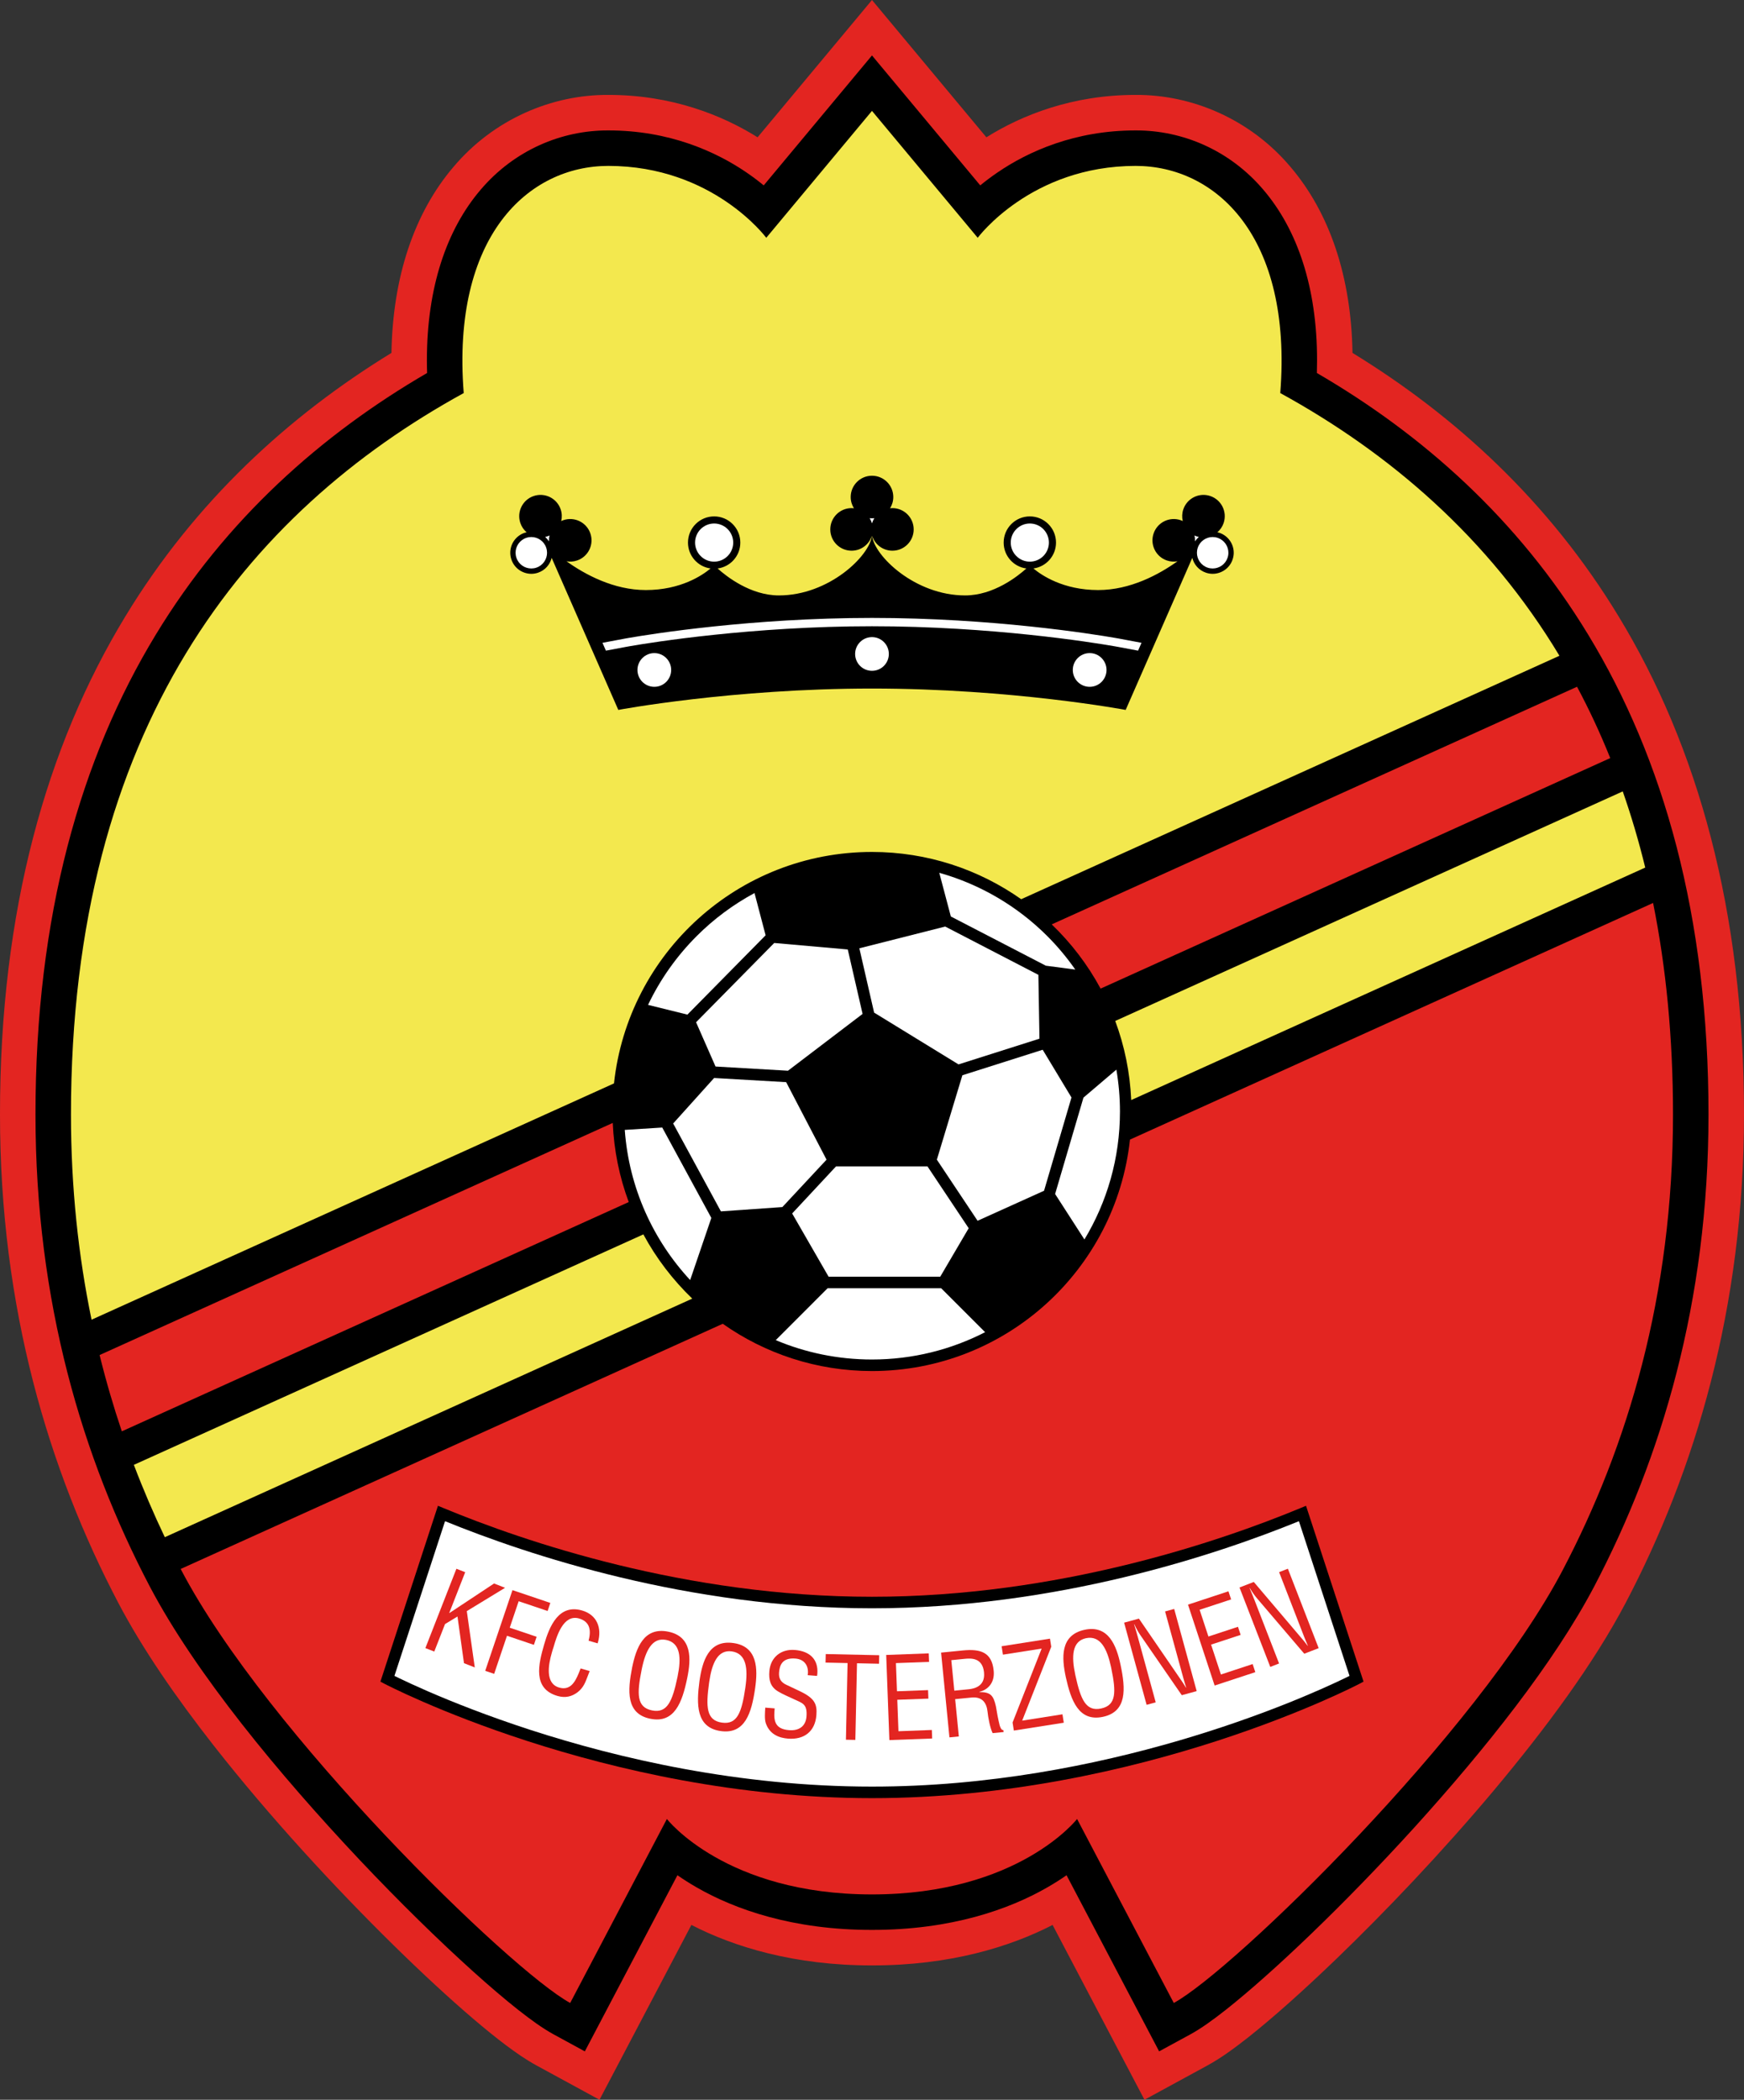 <?xml version="1.0" encoding="UTF-8"?>
<svg xmlns="http://www.w3.org/2000/svg" xmlns:xlink="http://www.w3.org/1999/xlink" width="472.97pt" height="569.39pt" viewBox="0 0 472.97 569.39" version="1.1">
<rect x="0" y="0" width="472.97" height="569.39" fill="#333333" stroke="none"/>
<defs>
<clipPath id="clip1">
  <path d="M 0 0 L 472.969 0 L 472.969 569.391 L 0 569.391 Z M 0 0 "/>
</clipPath>
</defs>
<g id="surface1">
<g clip-path="url(#clip1)" clip-rule="nonzero">
<path style=" stroke:none;fill-rule:nonzero;fill:rgb(89%,14.499%,12.9%);fill-opacity:1;" d="M 438.992 167.191 C 420.062 135.965 394.594 112.715 366.793 95.699 C 366.457 75.066 360.617 57.723 349.953 45.227 C 339.02 32.285 323.23 25.637 307.98 25.738 C 290.809 25.715 277.016 31.266 267.504 37.234 L 236.48 0.004 L 205.453 37.234 C 195.945 31.266 182.152 25.715 164.98 25.738 C 149.734 25.637 133.941 32.285 123.008 45.227 C 112.344 57.723 106.504 75.066 106.164 95.699 C 78.371 112.715 52.898 135.969 33.969 167.191 C 12.68 202.215 -0.039 246.879 0 302.207 C -0.027 354.684 13.27 398.809 32.082 434.648 C 38.734 447.305 47.789 460.348 57.965 473.352 C 73.23 492.82 91.012 512.043 106.758 527.508 C 114.637 535.242 121.992 542.02 128.379 547.469 C 131.578 550.195 134.531 552.59 137.281 554.652 C 140.066 556.73 142.527 558.453 145.43 560.051 L 162.582 569.391 L 187.504 521.984 C 199.012 527.918 215.398 532.988 236.48 532.957 C 257.562 532.988 273.953 527.918 285.461 521.984 L 310.379 569.391 L 327.531 560.051 C 331.355 557.93 334.59 555.539 338.5 552.48 C 345.215 547.164 353.316 539.941 362.309 531.297 C 375.766 518.336 391.066 502.262 405.168 485.457 C 419.273 468.602 432.152 451.23 440.879 434.648 C 459.695 398.809 472.992 354.684 472.965 302.207 C 473 246.879 460.285 202.215 438.992 167.191 "/>
</g>
<path style=" stroke:none;fill-rule:nonzero;fill:rgb(0%,0%,0%);fill-opacity:1;" d="M 430.762 172.184 C 411.68 140.723 385.668 117.738 357.133 101.145 C 357.164 100.004 357.184 98.879 357.184 97.766 C 357.199 77.895 351.836 62.254 342.637 51.477 C 333.48 40.684 320.637 35.312 307.98 35.367 C 291.539 35.352 278.844 41.074 270.504 46.777 C 268.773 47.961 267.219 49.137 265.84 50.27 L 236.48 15.035 L 207.121 50.27 C 205.742 49.137 204.188 47.961 202.461 46.777 C 194.117 41.074 181.422 35.352 164.98 35.367 C 152.328 35.312 139.484 40.684 130.324 51.477 C 121.129 62.254 115.762 77.895 115.773 97.766 C 115.773 98.879 115.789 100.004 115.828 101.145 C 87.289 117.738 61.281 140.723 42.199 172.184 C 21.918 205.57 9.605 248.316 9.625 302.207 C 9.609 353.066 22.434 395.527 40.605 430.18 C 53.043 453.809 75.699 481.168 97.5 504.312 C 108.398 515.859 119.062 526.266 128.129 534.441 C 132.668 538.531 136.805 542.062 140.43 544.93 C 144.09 547.805 147.105 549.984 150.031 551.598 L 158.605 556.27 L 183.715 508.508 C 185.285 509.598 187.039 510.719 188.988 511.836 C 199.246 517.727 214.953 523.352 236.48 523.332 C 258.008 523.352 273.715 517.727 283.973 511.836 C 285.922 510.719 287.676 509.598 289.246 508.508 L 314.355 556.266 L 322.93 551.598 C 325.855 549.984 328.871 547.805 332.531 544.93 C 345.141 534.941 364.504 516.547 383.652 495.461 C 402.77 474.352 421.469 450.875 432.355 430.18 C 450.527 395.527 463.352 353.066 463.34 302.207 C 463.359 248.316 451.043 205.57 430.762 172.184 "/>
<path style=" stroke:none;fill-rule:nonzero;fill:rgb(89%,14.499%,12.9%);fill-opacity:1;" d="M 298.48 268.082 L 436.695 205.57 C 433.977 198.801 430.965 192.355 427.691 186.227 L 285.223 250.664 C 290.492 255.727 294.984 261.594 298.48 268.082 "/>
<path style=" stroke:none;fill-rule:nonzero;fill:rgb(89%,14.499%,12.9%);fill-opacity:1;" d="M 27.012 367.445 C 28.77 374.574 30.789 381.469 33.039 388.133 L 170.512 325.961 C 168.008 319.234 166.504 312.023 166.176 304.504 "/>
<path style=" stroke:none;fill-rule:nonzero;fill:rgb(95.299%,90.999%,30.6%);fill-opacity:1;" d="M 236.48 231.023 C 251.551 231.023 265.5 235.777 276.949 243.84 L 422.918 177.824 C 403.621 145.734 376.836 122.855 347.203 106.586 C 350.57 63.996 329.66 44.988 307.98 44.988 C 279.59 44.988 265.152 64.48 265.152 64.48 L 236.48 30.07 L 207.812 64.48 C 207.812 64.48 193.371 44.988 164.98 44.988 C 143.301 44.988 122.391 63.996 125.762 106.586 C 66.887 138.91 19.246 197.301 19.246 302.207 C 19.246 322.113 21.27 340.645 24.832 357.863 L 166.516 293.785 C 170.32 258.5 200.188 231.023 236.48 231.023 "/>
<path style=" stroke:none;fill-rule:nonzero;fill:rgb(89%,14.499%,12.9%);fill-opacity:1;" d="M 448.316 244.855 L 306.445 309.023 C 302.645 344.309 272.777 371.781 236.48 371.785 C 221.41 371.781 207.461 367.031 196.012 358.969 L 49 425.453 C 49.047 425.539 49.09 425.629 49.133 425.715 C 72.309 469.945 138.434 534.32 154.633 543.145 L 180.859 493.254 C 180.859 493.254 196.742 513.711 236.48 513.711 C 276.219 513.711 292.102 493.254 292.102 493.254 L 318.328 543.145 C 334.527 534.32 400.652 469.945 423.828 425.715 C 441.363 392.254 453.715 351.445 453.715 302.207 C 453.715 281.293 451.816 262.234 448.316 244.855 "/>
<path style=" stroke:none;fill-rule:nonzero;fill:rgb(95.299%,90.999%,30.6%);fill-opacity:1;" d="M 446.184 235.258 C 444.43 228.07 442.387 221.191 440.086 214.602 L 302.449 276.852 C 304.953 283.574 306.453 290.785 306.781 298.305 "/>
<path style=" stroke:none;fill-rule:nonzero;fill:rgb(95.299%,90.999%,30.6%);fill-opacity:1;" d="M 174.48 334.727 L 36.301 397.223 C 38.883 404.008 41.695 410.547 44.695 416.84 L 187.738 352.148 C 182.469 347.078 177.977 341.215 174.48 334.727 "/>
<path style=" stroke:none;fill-rule:nonzero;fill:rgb(100%,100%,100%);fill-opacity:1;" d="M 283.145 322.895 L 265.117 331.035 L 254.074 314.465 L 260.996 291.578 L 282.777 284.66 L 290.582 297.605 "/>
<path style=" stroke:none;fill-rule:nonzero;fill:rgb(100%,100%,100%);fill-opacity:1;" d="M 254.992 346.199 L 224.711 346.199 L 214.832 329.055 L 226.734 316.285 L 251.527 316.285 L 262.707 333.059 "/>
<path style=" stroke:none;fill-rule:nonzero;fill:rgb(100%,100%,100%);fill-opacity:1;" d="M 209.969 255.707 L 229.914 257.469 L 233.93 274.945 L 213.695 290.348 L 194.051 289.207 L 188.773 277.203 "/>
<path style=" stroke:none;fill-rule:nonzero;fill:rgb(100%,100%,100%);fill-opacity:1;" d="M 256.34 251.254 L 281.609 264.348 L 281.898 281.66 L 259.949 288.633 L 237.059 274.59 L 233.055 257.152 "/>
<path style=" stroke:none;fill-rule:nonzero;fill:rgb(100%,100%,100%);fill-opacity:1;" d="M 193.664 292.32 L 213.207 293.449 L 224.156 314.465 L 212.176 327.32 L 195.508 328.488 L 182.562 304.656 "/>
<path style=" stroke:none;fill-rule:nonzero;fill:rgb(100%,100%,100%);fill-opacity:1;" d="M 179.598 305.754 L 192.914 330.266 L 187.168 347.113 C 177.098 336.254 170.582 322.078 169.434 306.395 "/>
<path style=" stroke:none;fill-rule:nonzero;fill:rgb(100%,100%,100%);fill-opacity:1;" d="M 291.617 262.918 L 283.637 261.871 L 257.867 248.523 L 254.73 236.68 C 265.965 239.84 276.008 245.824 284.035 253.852 C 286.82 256.637 289.352 259.68 291.617 262.918 "/>
<path style=" stroke:none;fill-rule:nonzero;fill:rgb(100%,100%,100%);fill-opacity:1;" d="M 188.926 253.852 C 193.543 249.234 198.828 245.289 204.621 242.168 L 207.633 253.621 L 186.426 275.133 L 175.75 272.492 C 179.066 265.535 183.539 259.238 188.926 253.852 "/>
<path style=" stroke:none;fill-rule:nonzero;fill:rgb(100%,100%,100%);fill-opacity:1;" d="M 210.383 363.402 L 224.453 349.328 L 255.242 349.328 L 267.16 361.246 C 257.961 365.973 247.539 368.656 236.48 368.656 C 227.223 368.656 218.402 366.785 210.383 363.402 "/>
<path style=" stroke:none;fill-rule:nonzero;fill:rgb(100%,100%,100%);fill-opacity:1;" d="M 294.094 336.105 L 286.145 323.777 L 293.832 297.641 L 302.758 290.047 C 303.387 293.742 303.73 297.531 303.73 301.406 C 303.73 314.105 300.211 325.977 294.094 336.105 "/>
<path style=" stroke:none;fill-rule:nonzero;fill:rgb(0%,0%,0%);fill-opacity:1;" d="M 354.191 408.32 L 352.629 408.969 C 330.891 417.977 287.016 432.996 236.48 432.996 C 185.945 432.996 142.066 417.977 120.332 408.969 L 118.77 408.32 L 103.168 456.008 L 104.34 456.625 C 104.461 456.676 163.402 487.586 236.48 487.602 C 309.555 487.586 368.5 456.676 368.621 456.625 L 369.789 456.008 "/>
<path style=" stroke:none;fill-rule:nonzero;fill:rgb(100%,100%,100%);fill-opacity:1;" d="M 364.547 455.152 C 352.426 460.996 299.652 484.484 236.48 484.473 C 200.383 484.477 167.68 476.816 144.016 469.152 C 132.188 465.316 122.613 461.484 116.008 458.617 C 112.707 457.18 110.145 455.988 108.414 455.152 C 107.84 454.875 107.355 454.641 106.969 454.449 L 120.695 412.5 C 143.16 421.652 186.512 436.117 236.48 436.121 C 286.449 436.117 329.801 421.652 352.266 412.5 L 365.988 454.449 C 365.605 454.641 365.121 454.875 364.547 455.152 "/>
<path style=" stroke:none;fill-rule:nonzero;fill:rgb(89%,14.499%,12.9%);fill-opacity:1;" d="M 115.363 446.91 L 123.777 425.402 L 126.16 426.332 L 121.84 437.375 L 121.895 437.398 L 133.988 429.395 L 136.973 430.562 L 126.594 436.887 L 128.758 452.152 L 125.832 451.008 L 124.07 438.348 L 120.691 440.395 L 117.773 447.852 "/>
<path style=" stroke:none;fill-rule:nonzero;fill:rgb(89%,14.499%,12.9%);fill-opacity:1;" d="M 131.59 453.082 L 138.98 431.195 L 149.25 434.664 L 148.512 436.852 L 140.66 434.203 L 138.238 441.383 L 145.531 443.844 L 144.793 446.035 L 137.496 443.57 L 134.012 453.898 "/>
<path style=" stroke:none;fill-rule:nonzero;fill:rgb(89%,14.499%,12.9%);fill-opacity:1;" d="M 159.625 444.914 C 160.324 442.266 160.113 439.77 157.035 438.883 C 152.773 437.656 150.969 443.707 150.125 446.637 C 149.969 447.07 149.816 447.602 149.645 448.195 C 148.691 451.508 147.824 456.516 151.645 457.617 C 154.574 458.461 155.887 456.238 156.879 453.898 C 157.082 453.414 157.258 452.918 157.461 452.434 L 159.918 453.141 C 159.73 453.566 159.594 454.039 159.406 454.469 C 158.738 456.227 158.258 457.562 156.75 458.797 C 155.137 460.062 153.344 460.508 151.211 459.895 C 144.375 457.926 146.039 451.262 147.562 445.965 C 149.004 440.961 151.547 434.902 157.852 436.715 C 161.938 437.891 163.266 441.508 162.164 445.328 L 162.082 445.621 "/>
<path style=" stroke:none;fill-rule:nonzero;fill:rgb(89%,14.499%,12.9%);fill-opacity:1;" d="M 183.766 454.578 C 184.781 449.633 184.59 445.508 180.672 444.699 C 176.867 443.922 175.066 447.637 174.051 452.586 L 174.008 452.797 C 172.695 459.348 172.645 462.953 176.809 463.809 C 180.969 464.664 182.348 461.332 183.723 454.793 Z M 181.254 442.465 C 187.742 443.797 187.438 449.863 186.383 454.992 L 186.328 455.262 C 185.008 461.531 182.949 467.43 176.344 466.07 C 169.738 464.715 170.199 458.488 171.426 452.203 C 172.492 447.016 174.527 441.082 181.254 442.465 "/>
<path style=" stroke:none;fill-rule:nonzero;fill:rgb(89%,14.499%,12.9%);fill-opacity:1;" d="M 202.156 457.488 C 202.879 452.488 202.438 448.383 198.477 447.812 C 194.633 447.262 193.059 451.082 192.34 456.082 L 192.309 456.293 C 191.391 462.914 191.559 466.516 195.766 467.121 C 199.973 467.727 201.148 464.316 202.129 457.703 Z M 198.926 445.547 C 205.48 446.484 205.539 452.559 204.797 457.746 L 204.758 458.02 C 203.816 464.355 202.113 470.367 195.438 469.41 C 188.762 468.449 188.848 462.207 189.695 455.855 C 190.449 450.613 192.129 444.57 198.926 445.547 "/>
<path style=" stroke:none;fill-rule:nonzero;fill:rgb(89%,14.499%,12.9%);fill-opacity:1;" d="M 219.035 454.254 C 219.047 454.098 219.09 453.945 219.102 453.824 C 219.277 451.645 218.117 449.945 215.723 449.75 C 212.008 449.449 211.422 451.75 211.277 453.531 C 211.148 455.129 211.773 456.168 213.203 456.84 L 216.742 458.516 C 220.973 460.492 221.645 462.094 221.398 465.133 C 221.047 469.492 218.109 471.816 213.688 471.461 C 211.418 471.273 208.77 470.414 207.691 467.301 C 207.293 466.125 207.473 464.285 207.539 463.055 L 210.09 463.262 L 210.031 463.965 C 209.789 466.973 210.438 468.883 213.996 469.168 C 216.578 469.379 218.492 468.203 218.715 465.5 C 218.996 462.004 217.586 461.855 215.324 460.777 C 214.105 460.188 212.133 459.379 210.957 458.633 C 208.867 457.355 208.465 455.469 208.648 453.195 C 208.953 449.391 211.824 447.117 215.57 447.422 C 219.594 447.746 221.977 449.949 221.66 453.91 C 221.645 454.094 221.598 454.273 221.582 454.457 "/>
<path style=" stroke:none;fill-rule:nonzero;fill:rgb(89%,14.499%,12.9%);fill-opacity:1;" d="M 223.938 448.531 L 238.441 448.844 L 238.391 451.156 L 232.414 451.027 L 231.969 471.812 L 229.414 471.758 L 229.859 450.973 L 223.887 450.844 "/>
<path style=" stroke:none;fill-rule:nonzero;fill:rgb(89%,14.499%,12.9%);fill-opacity:1;" d="M 241.195 471.859 L 240.336 448.773 L 251.875 448.344 L 251.965 450.652 L 242.973 450.984 L 243.258 458.621 L 251.691 458.309 L 251.777 460.617 L 243.344 460.926 L 243.66 469.457 L 252.715 469.117 L 252.797 471.43 "/>
<path style=" stroke:none;fill-rule:nonzero;fill:rgb(89%,14.499%,12.9%);fill-opacity:1;" d="M 258.809 458.461 L 262.824 458.062 C 264.016 457.914 267.246 457.406 266.863 453.516 L 266.852 453.395 C 266.398 449.445 263.293 449.66 261.578 449.828 L 257.992 450.184 Z M 260.035 470.871 L 257.488 471.121 L 255.223 448.137 L 261.137 447.551 C 265.824 447.09 268.977 447.984 269.473 452.98 L 269.508 453.348 C 269.684 456.055 268.219 458.148 265.586 458.777 L 265.594 458.84 C 268.594 458.824 269.422 459.699 270.094 462.73 C 270.355 464.438 270.676 466.109 271.09 467.801 C 271.223 468.219 271.508 469.215 272.121 469.152 L 272.172 469.676 L 269.199 469.969 C 268.5 468.551 267.977 465.727 267.824 464.191 C 267.598 461.895 266.484 460.023 263.48 460.32 L 259.035 460.758 "/>
<path style=" stroke:none;fill-rule:nonzero;fill:rgb(89%,14.499%,12.9%);fill-opacity:1;" d="M 274.953 469.277 L 274.609 467.09 L 282.496 447.047 L 271.996 448.695 L 271.637 446.414 L 284.754 444.352 L 285.098 446.543 L 277.215 466.586 L 288.137 464.867 L 288.496 467.148 "/>
<path style=" stroke:none;fill-rule:nonzero;fill:rgb(89%,14.499%,12.9%);fill-opacity:1;" d="M 301.309 452.043 C 300.25 447.102 298.422 443.398 294.504 444.234 C 290.711 445.047 290.551 449.172 291.605 454.113 L 291.648 454.324 C 293.078 460.855 294.48 464.176 298.637 463.289 C 302.793 462.398 302.715 458.797 301.352 452.254 Z M 294.141 441.949 C 300.617 440.566 302.777 446.246 303.871 451.367 L 303.93 451.641 C 305.238 457.91 305.715 464.141 299.121 465.551 C 292.523 466.957 290.445 461.07 289.051 454.816 C 287.941 449.637 287.426 443.387 294.141 441.949 "/>
<path style=" stroke:none;fill-rule:nonzero;fill:rgb(89%,14.499%,12.9%);fill-opacity:1;" d="M 315.969 436.973 L 318.438 436.297 L 324.539 458.578 L 320.496 459.684 L 309.379 443.57 C 308.742 442.656 308.203 441.719 307.625 440.438 L 307.566 440.453 C 307.906 441.574 308.254 442.727 308.562 443.855 L 313.426 461.621 L 310.961 462.297 L 304.859 440.016 L 308.871 438.918 L 320.195 455.426 C 320.648 456.035 321.051 456.691 321.637 457.648 L 321.691 457.637 C 321.445 456.84 321.176 455.984 320.953 455.156 "/>
<path style=" stroke:none;fill-rule:nonzero;fill:rgb(89%,14.499%,12.9%);fill-opacity:1;" d="M 329.406 457.066 L 322.184 435.129 L 333.152 431.516 L 333.879 433.711 L 325.336 436.52 L 327.723 443.777 L 335.738 441.137 L 336.461 443.332 L 328.445 445.969 L 331.113 454.074 L 339.715 451.242 L 340.438 453.438 "/>
<path style=" stroke:none;fill-rule:nonzero;fill:rgb(89%,14.499%,12.9%);fill-opacity:1;" d="M 346.891 426.316 L 349.27 425.391 L 357.621 446.926 L 353.715 448.438 L 341.008 433.547 C 340.285 432.707 339.648 431.832 338.945 430.617 L 338.887 430.637 C 339.34 431.719 339.805 432.828 340.227 433.922 L 346.883 451.086 L 344.496 452.012 L 336.152 430.477 L 340.027 428.977 L 352.977 444.234 C 353.492 444.793 353.957 445.402 354.637 446.297 L 354.691 446.277 C 354.363 445.512 354.012 444.691 353.699 443.887 "/>
<path style=" stroke:none;fill-rule:nonzero;fill:rgb(0%,0%,0%);fill-opacity:1;" d="M 330.703 144.484 C 330.516 144.422 330.328 144.387 330.141 144.344 C 330.902 143.695 331.504 142.84 331.848 141.824 C 332.871 138.805 331.25 135.531 328.227 134.508 C 325.211 133.484 321.93 135.105 320.91 138.125 C 320.551 139.188 320.523 140.277 320.762 141.289 C 320.57 141.203 320.375 141.121 320.172 141.051 C 317.152 140.031 313.875 141.648 312.852 144.672 C 311.828 147.691 313.449 150.969 316.469 151.988 C 317.426 152.312 318.406 152.367 319.336 152.199 C 314.363 155.75 306.582 160.004 297.816 160.004 C 288.316 160.004 282.441 155.977 280.262 154.152 C 283.723 153.68 286.387 150.723 286.387 147.133 C 286.387 143.211 283.211 140.031 279.289 140.031 C 275.367 140.031 272.191 143.211 272.191 147.133 C 272.191 150.73 274.871 153.695 278.348 154.156 C 276 156.273 269.461 161.461 261.734 161.461 C 248.141 161.461 237.082 150.727 236.512 145.277 C 237.242 147.629 239.426 149.336 242.016 149.336 C 245.203 149.336 247.789 146.754 247.789 143.562 C 247.789 140.371 245.203 137.785 242.016 137.785 C 241.801 137.785 241.59 137.801 241.383 137.824 C 241.934 136.938 242.258 135.898 242.258 134.777 C 242.258 131.59 239.672 129.004 236.48 129.004 C 233.293 129.004 230.707 131.59 230.707 134.777 C 230.707 135.898 231.031 136.938 231.582 137.824 C 231.371 137.801 231.16 137.785 230.949 137.785 C 227.758 137.785 225.172 140.371 225.172 143.562 C 225.172 146.75 227.758 149.336 230.949 149.336 C 233.539 149.336 235.723 147.625 236.453 145.277 C 235.883 150.727 224.82 161.461 211.23 161.461 C 203.504 161.461 196.965 156.273 194.617 154.156 C 198.094 153.695 200.773 150.73 200.773 147.133 C 200.773 143.211 197.598 140.031 193.676 140.031 C 189.754 140.031 186.578 143.211 186.578 147.133 C 186.578 150.723 189.242 153.68 192.703 154.152 C 190.523 155.977 184.645 160.004 175.148 160.004 C 166.383 160.004 158.598 155.75 153.629 152.199 C 154.555 152.367 155.539 152.312 156.496 151.988 C 159.516 150.969 161.137 147.691 160.113 144.672 C 159.09 141.648 155.812 140.031 152.793 141.051 C 152.59 141.121 152.391 141.203 152.203 141.289 C 152.441 140.277 152.414 139.188 152.055 138.125 C 151.031 135.105 147.754 133.484 144.734 134.508 C 141.715 135.531 140.094 138.805 141.117 141.824 C 141.461 142.84 142.062 143.695 142.82 144.344 C 142.633 144.387 142.445 144.422 142.262 144.484 C 139.883 145.289 138.383 147.508 138.383 149.891 C 138.383 150.496 138.48 151.117 138.688 151.723 C 139.488 154.098 141.711 155.602 144.094 155.602 C 144.699 155.602 145.316 155.504 145.922 155.297 C 147.828 154.648 149.16 153.09 149.613 151.273 L 167.684 192.508 C 167.684 192.508 198.453 186.711 236.48 186.711 C 274.512 186.711 305.281 192.508 305.281 192.508 L 323.348 151.273 C 323.805 153.09 325.133 154.648 327.043 155.297 C 327.648 155.504 328.266 155.602 328.871 155.602 C 331.254 155.602 333.473 154.098 334.277 151.723 C 334.484 151.117 334.586 150.496 334.586 149.891 C 334.586 147.508 333.082 145.289 330.703 144.484 "/>
<path style=" stroke:none;fill-rule:nonzero;fill:rgb(100%,100%,100%);fill-opacity:1;" d="M 303.754 173.219 C 303.746 173.215 303.738 173.215 303.738 173.215 L 303.719 173.211 C 303.707 173.207 303.703 173.207 303.695 173.203 C 303.68 173.203 303.66 173.199 303.633 173.195 C 303.578 173.184 303.5 173.168 303.398 173.152 C 303.188 173.113 302.871 173.055 302.438 172.984 C 296.336 171.922 269.012 167.559 236.48 167.559 C 203.953 167.559 176.629 171.922 170.523 172.984 C 170.09 173.055 169.773 173.113 169.566 173.152 C 169.461 173.168 169.383 173.184 169.328 173.195 C 169.305 173.199 169.285 173.203 169.27 173.203 C 169.262 173.207 169.254 173.207 169.246 173.211 L 169.227 173.215 C 169.223 173.215 169.219 173.215 169.211 173.219 L 163.391 174.312 L 164.32 176.438 L 169.762 175.414 C 169.914 175.387 170.289 175.316 170.914 175.211 C 176.926 174.164 204.152 169.82 236.48 169.82 C 268.812 169.82 296.035 174.164 302.051 175.211 C 302.672 175.316 303.047 175.387 303.203 175.414 L 308.645 176.438 L 309.574 174.312 "/>
<path style=" stroke:none;fill-rule:nonzero;fill:rgb(100%,100%,100%);fill-opacity:1;" d="M 241.051 177.336 C 241.051 179.859 239.008 181.906 236.48 181.906 C 233.957 181.906 231.91 179.859 231.91 177.336 C 231.91 174.812 233.957 172.766 236.48 172.766 C 239.008 172.766 241.051 174.812 241.051 177.336 "/>
<path style=" stroke:none;fill-rule:nonzero;fill:rgb(100%,100%,100%);fill-opacity:1;" d="M 237.117 140.52 C 236.848 140.949 236.633 141.422 236.48 141.918 C 236.336 141.422 236.117 140.949 235.848 140.52 C 236.059 140.539 236.27 140.555 236.48 140.555 C 236.695 140.555 236.906 140.539 237.117 140.52 "/>
<path style=" stroke:none;fill-rule:nonzero;fill:rgb(100%,100%,100%);fill-opacity:1;" d="M 147.848 145.609 C 148.043 145.562 148.242 145.512 148.438 145.445 C 148.641 145.375 148.84 145.293 149.027 145.203 C 148.906 145.727 148.855 146.27 148.883 146.816 C 148.59 146.359 148.242 145.957 147.848 145.609 "/>
<path style=" stroke:none;fill-rule:nonzero;fill:rgb(100%,100%,100%);fill-opacity:1;" d="M 145.461 153.93 C 145.008 154.086 144.547 154.156 144.094 154.156 C 142.312 154.156 140.652 153.035 140.055 151.258 C 139.898 150.801 139.824 150.344 139.824 149.891 C 139.824 148.113 140.945 146.453 142.727 145.852 C 143.184 145.699 143.641 145.625 144.094 145.625 C 145.867 145.625 147.531 146.742 148.133 148.523 L 148.133 148.527 C 148.285 148.977 148.359 149.438 148.359 149.891 C 148.359 151.668 147.238 153.328 145.461 153.93 "/>
<path style=" stroke:none;fill-rule:nonzero;fill:rgb(100%,100%,100%);fill-opacity:1;" d="M 182.02 181.676 C 182.02 184.199 179.973 186.246 177.449 186.246 C 174.926 186.246 172.879 184.199 172.879 181.676 C 172.879 179.148 174.926 177.102 177.449 177.102 C 179.973 177.102 182.02 179.148 182.02 181.676 "/>
<path style=" stroke:none;fill-rule:nonzero;fill:rgb(100%,100%,100%);fill-opacity:1;" d="M 290.941 181.676 C 290.941 184.199 292.988 186.246 295.516 186.246 C 298.039 186.246 300.086 184.199 300.086 181.676 C 300.086 179.148 298.039 177.102 295.516 177.102 C 292.988 177.102 290.941 179.148 290.941 181.676 "/>
<path style=" stroke:none;fill-rule:nonzero;fill:rgb(100%,100%,100%);fill-opacity:1;" d="M 188.504 147.133 C 188.508 149.988 190.816 152.301 193.676 152.305 C 196.531 152.301 198.844 149.988 198.848 147.133 C 198.844 144.273 196.531 141.965 193.676 141.957 C 190.816 141.965 188.508 144.273 188.504 147.133 "/>
<path style=" stroke:none;fill-rule:nonzero;fill:rgb(100%,100%,100%);fill-opacity:1;" d="M 325.117 145.609 C 324.922 145.562 324.723 145.512 324.527 145.445 C 324.324 145.375 324.129 145.293 323.938 145.203 C 324.059 145.727 324.109 146.27 324.082 146.816 C 324.371 146.359 324.723 145.957 325.117 145.609 "/>
<path style=" stroke:none;fill-rule:nonzero;fill:rgb(100%,100%,100%);fill-opacity:1;" d="M 327.504 153.93 C 327.957 154.086 328.418 154.156 328.871 154.156 C 330.648 154.156 332.312 153.035 332.91 151.258 C 333.066 150.801 333.141 150.344 333.141 149.891 C 333.141 148.113 332.02 146.453 330.238 145.852 C 329.781 145.699 329.324 145.625 328.871 145.625 C 327.098 145.625 325.434 146.742 324.832 148.523 L 324.832 148.527 C 324.68 148.977 324.605 149.438 324.605 149.891 C 324.605 151.668 325.727 153.328 327.504 153.93 "/>
<path style=" stroke:none;fill-rule:nonzero;fill:rgb(100%,100%,100%);fill-opacity:1;" d="M 284.461 147.133 C 284.457 149.988 282.145 152.301 279.289 152.305 C 276.434 152.301 274.121 149.988 274.113 147.133 C 274.121 144.273 276.434 141.965 279.289 141.957 C 282.145 141.965 284.457 144.273 284.461 147.133 "/>
</g>
</svg>
